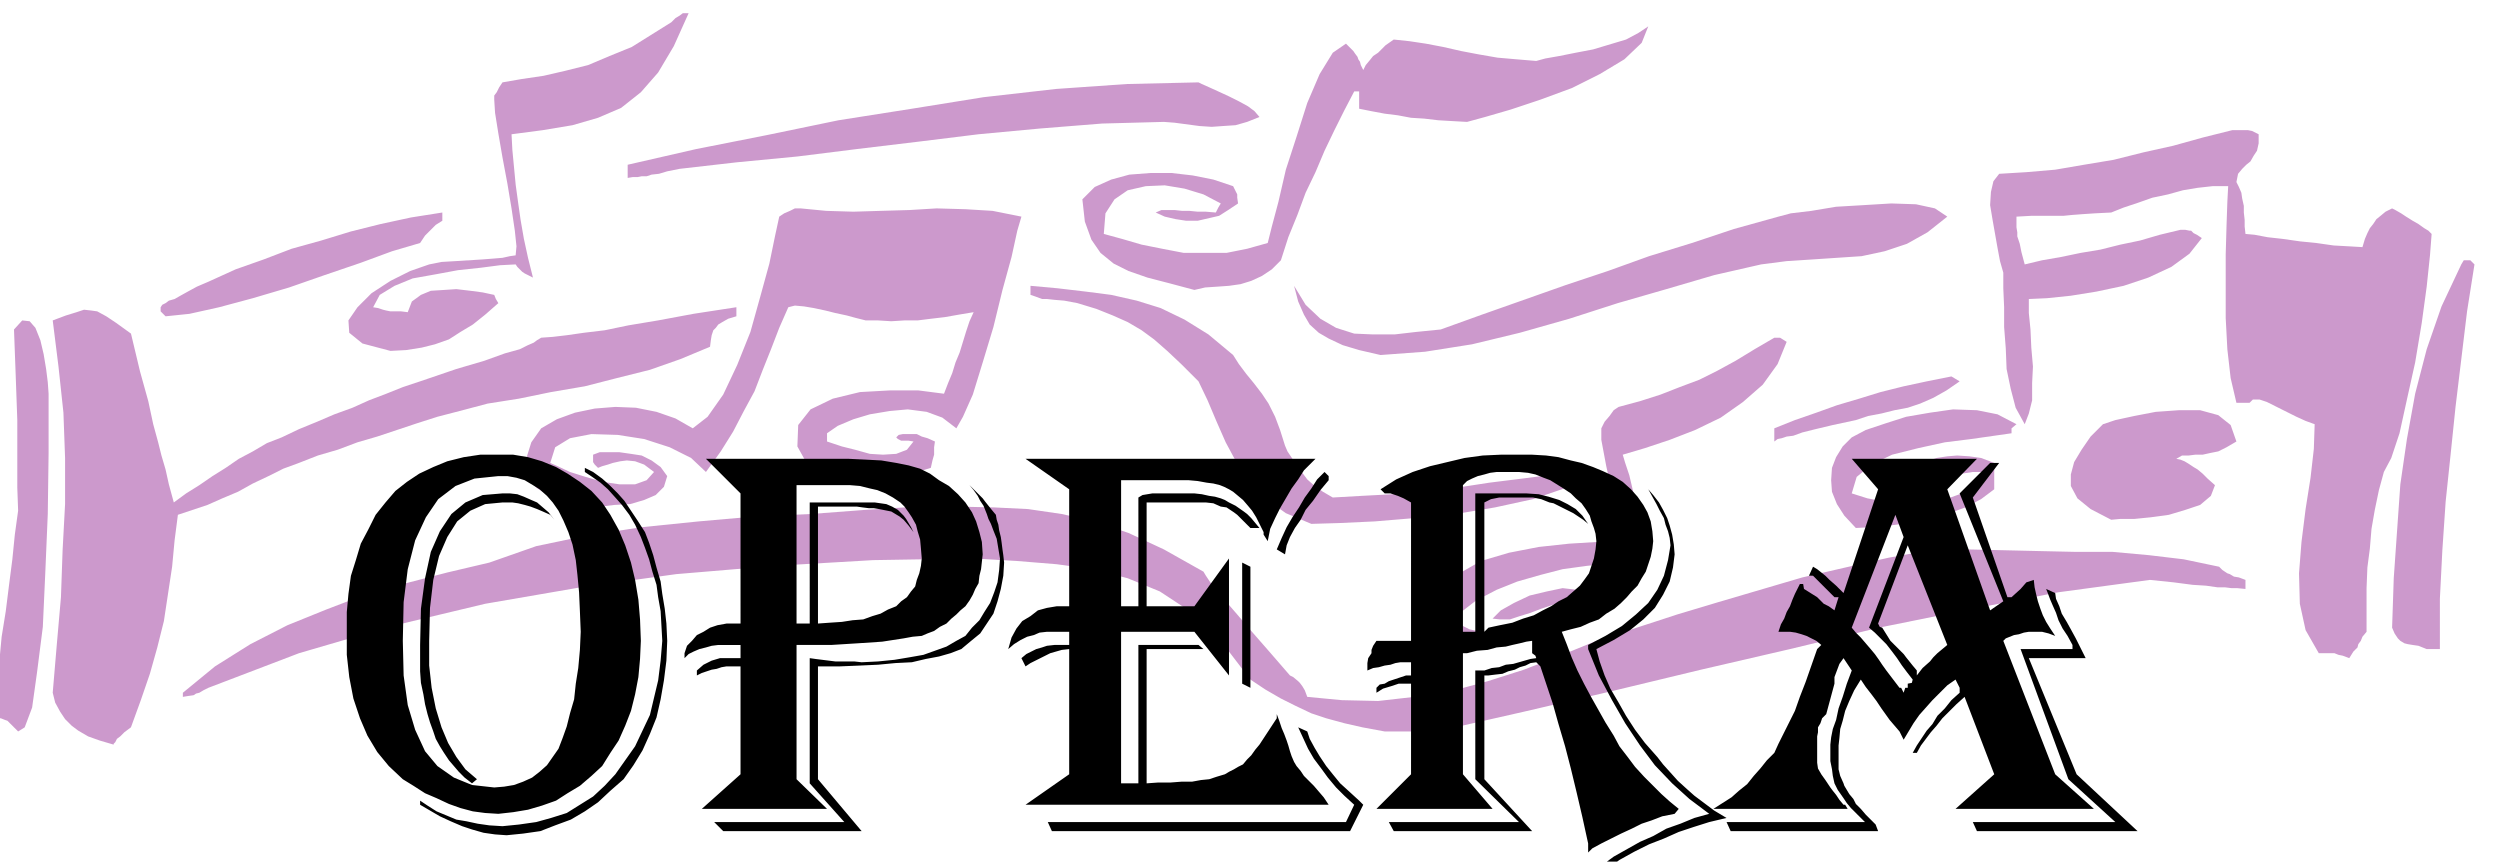 <svg xmlns="http://www.w3.org/2000/svg" fill-rule="evenodd" height="169.03" preserveAspectRatio="none" stroke-linecap="round" viewBox="0 0 3035 1046" width="490.455"><style>.brush1{fill:#c9c}.pen1{stroke:none}.brush2{fill:#000}</style><path class="pen1 brush1" d="m138 904-17-5-14-5-12-7-8-6-8-8-6-9-6-11-3-12 5-59 5-57 2-57 3-56v-56l-2-55-6-56-7-56 16-6 13-4 9-3 9 1 7 1 11 6 12 8 18 13 11 46 10 36 6 28 6 22 4 16 5 17 4 18 6 22 15-11 16-10 16-11 16-10 16-11 17-9 17-10 18-7 21-10 22-9 21-9 22-8 20-9 21-8 20-8 21-7 44-15 34-10 25-9 18-5 10-5 7-3 4-3 5-3 14-1 17-2 21-3 25-3 29-6 36-6 43-8 52-8v11l-10 3-7 4-5 3-3 4-3 3-2 6-1 6-1 8-36 15-37 13-40 10-39 10-41 7-39 8-38 6-34 9-27 7-25 8-24 8-24 8-24 7-24 9-24 7-23 9-19 7-18 9-19 9-18 10-19 8-18 8-18 6-18 6-4 31-3 32-5 33-5 33-8 32-9 32-11 32-12 33-8 6-5 5-4 3-2 4-2 2v1z"/><path class="pen1 brush1" d="m1681 888-27-5-22-5-22-6-18-6-19-9-18-9-19-11-18-12-36-47-36-35-38-25-39-16-42-11-44-6-49-4-52-3-122 2-120 7-119 10-116 16-116 20-113 27-113 33-110 42-6 3-5 3-4 1-3 2-7 1-6 1v-5l39-32 43-27 45-23 47-19 47-18 50-14 50-13 51-12 57-20 62-13 66-10 69-7 68-6 68-3 66-5 64-4h48l45 1 41 2 41 6 39 9 42 14 43 20 48 27 3 5 6 9 8 10 11 13 13 15 17 20 21 24 26 30 4 2 6 5 2 2 3 4 3 5 3 8 42 4 44 1 44-5 45-7 44-12 44-14 44-17 44-18 49-16 49-16 50-15 51-15 51-15 52-12 53-12 55-10h41l44 1 43 1 45 1h44l44 4 42 5 43 9 4 4 6 4 3 1 5 3 6 1 8 3v11l-10-1h-7l-8-1h-9l-14-2-16-1-23-3-29-3-111 15-109 21-109 22-108 26-108 25-108 26-107 25-106 24h-63zM22 888l-6-6-4-4-3-3-3-1-5-2h-5v-34l3-33 3-32 5-31 4-32 4-31 3-30 4-29-1-28v-82l-1-28-1-28-1-27-1-27 10-11 9 1 7 8 6 15 4 17 3 18 2 16 1 14v72l-1 74-3 71-3 66-7 55-6 43-9 24-8 5z"/><path class="pen1 brush1" d="m2815 793-16-28-7-32-1-37 3-38 5-40 6-38 4-35 1-30-11-4-11-5-12-6-12-6-12-6-9-3h-8l-4 4h-16l-7-30-4-35-2-38v-77l1-35 1-29 1-19h-19l-18 2-18 3-18 5-19 4-17 6-18 6-15 6-20 1-15 1-13 1-10 1h-39l-18 1v13l1 6v5l3 9 2 10 4 15 21-5 23-4 24-5 24-4 24-6 24-5 24-7 25-6h6l5 1h2l3 3 4 2 6 4-15 19-22 16-28 13-30 10-33 7-31 5-29 3-22 1v17l2 20 1 22 2 23-1 20v21l-4 16-5 13-11-20-6-23-5-24-1-25-2-26v-24l-1-23v-19l-4-14-3-16-3-17-3-17-3-18 1-16 3-13 7-9 33-2 35-3 35-6 36-6 36-9 36-8 36-10 36-9h19l5 1 8 4v11l-2 9-4 6-4 7-5 4-5 5-5 6-2 10 3 6 3 7 1 7 2 9v8l1 9v8l1 9 11 1 16 3 18 2 21 3 20 2 21 3 18 1 17 1 3-10 3-7 3-6 4-5 4-6 5-4 6-5 8-4 4 2 7 4 6 4 8 5 7 4 7 5 5 3 4 4-2 26-4 38-6 44-8 48-10 45-9 41-10 30-9 17-6 22-5 24-4 23-2 24-3 23-1 25v53l-5 6-2 5-3 4-1 4-5 5-5 8-8-3-5-1-5-2h-19zm-1029-5-11-5-7-4-6-4-3-4-4-6-3-6-4-7-4-6 7-28 19-21 28-16 34-10 36-7 37-4 33-2 27-1-2-19-2-18-4-18-3-18-4-18-3-16-3-16v-14l4-8 6-7 5-7 6-4 26-7 25-8 23-9 24-9 22-11 22-12 23-14 24-14h7l8 5-11 27-18 25-24 21-27 19-31 15-31 12-30 10-27 8 3 10 5 15 4 17 5 21 2 19 2 20-2 16-3 13-30 1-30 3-29 4-27 7-28 8-25 10-25 13-22 17v11l14 7 18 4 19 1 22-2 21-6 20-8 18-11 15-12-16 1-15 3-15 5-13 5-13 4-12 4h-12l-9-1 10-10 16-9 19-9 21-5 19-4 17 2 12 8 7 17-19 9-18 9-17 7-16 8-18 5-18 5-20 2-21 2zm1160 0-10-4-7-1-6-1-4-1-5-3-3-3-4-6-3-7 2-60 4-57 4-57 8-55 10-55 14-54 18-52 24-51 3-5h8l2 2 3 3-9 57-7 58-7 58-6 58-6 57-4 59-3 59v61h-16zm-693-147-14-15-9-14-6-15-1-14 1-15 5-13 8-13 11-11 17-9 24-8 25-8 29-5 28-4 29 1 25 5 23 12-6 5v6l-21 3-28 4-32 4-32 7-32 8-25 12-18 15-6 20 19 6 21 4 20 2h20l20-3 20-4 19-7 19-8 5-7 3-4-1-3-2-2h-16l-13 2-12 3-11 4-11 3-10 5-11 4-11 5v-26l11-8 12-5 12-4 13-2 12-1 15 1 14 2 16 6v32l-16 12-19 10-22 8-23 7-24 4-23 3-22 2-19 1z"/><path class="pen1 brush1" d="m1592 636-31-13-24-17-20-20-15-23-14-26-11-25-11-26-11-23-21-21-17-16-16-14-15-11-17-10-18-8-20-8-23-7-16-3-12-1-9-1h-6l-8-3-6-2v-11l33 3 34 4 31 4 31 7 29 9 29 14 29 18 30 25 7 11 9 12 9 11 10 13 8 12 8 16 6 16 6 19 3 7 6 9 5 8 7 9 6 8 9 8 10 7 12 7 35-2 38-2 38-4 40-4 39-6 40-5 39-5 41-3v5l-29 15-38 13-46 10-48 8-50 5-48 4-43 2-34 1zm971-5-25-13-16-13-8-15v-14l4-15 9-15 11-16 15-15 15-5 23-5 26-5 28-2h26l22 6 15 12 7 20-12 7-10 5-10 2-9 2h-9l-8 1h-8l-7 4 5 1 5 2 5 3 6 4 5 3 6 5 6 6 9 8-5 13-13 11-18 6-20 6-22 3-20 2h-17l-11 1zM705 615l-23-6-17-8-14-9-8-11-4-14 1-14 5-16 12-17 19-11 22-8 24-5 25-2 25 1 25 5 23 8 21 12 18-14 19-27 17-36 16-40 12-43 11-40 7-34 5-23 6-4 7-3 6-3h7l31 3 33 1 33-1 35-1 33-2 35 1 33 2 35 7-5 17-7 32-11 40-11 45-13 43-12 39-12 27-8 14-17-13-19-7-23-3-22 2-24 4-20 6-19 8-13 9v10l6 2 12 4 16 4 18 5 16 1 16-1 13-5 8-10-6-1h-9l-4-2-2-2 3-3 5-1h17l6 3 7 2 9 4-1 7v9l-2 7-2 9-13 4-17 3-20 2-21 1h-71l-20-36 1-26 15-19 27-13 33-8 36-2h35l31 4 5-13 5-12 4-13 5-12 4-13 4-13 4-12 5-11-18 3-17 3-17 2-16 2h-16l-16 1-16-1h-15l-12-3-11-3-14-3-12-3-14-3-12-2-11-1-8 2-11 25-10 26-10 25-10 26-13 24-13 25-15 24-18 25-18-17-26-13-31-10-32-5-32-1-26 5-18 11-6 19 9 4 15 7 19 6 21 6 20 3h19l14-5 9-10-12-9-11-4-10-1-8 1-9 2-6 2-7 2-5 2-4-4-2-3v-9l8-3h24l14 2 13 2 12 6 11 8 8 11-4 13-10 10-14 6-17 5-19 1-17 2h-24z"/><path class="pen1 brush1" d="m2600 610-15-3-12-2-10-3-6-2-7-4-4-6-3-8-1-9 11-8 11-4 10-4h11l11-1h25l16 1-6 5-6 4-6 3-6 4-6 3-4 3-5 4-3 6 5 6 7 4 7 1 9-2 9-3 10-3 12-3h14l-8 6-8 5-9 3-9 4-10 1-9 1h-9l-6 1zm-446-74v-16l25-10 26-9 25-9 27-8 26-8 28-7 28-6 30-6 5 3 5 3-16 11-16 9-16 7-15 5-16 3-16 4-16 3-15 5-28 6-21 5-16 4-11 4-8 1-6 2-5 1-4 3zm651-47-10-5-9-4-8-4-7-3-8-3-7-3-7-3-7-1-3-17-2-19-3-23-2-22-3-23v-37l2-12 15 3 15 5 14 5 15 6 14 5 14 6 14 6 15 6-3 15-3 17-4 16-3 18-5 17-4 18-5 18-5 18h-10zm-1129-58-26-6-20-6-17-8-12-7-11-10-7-12-7-16-5-19 14 23 18 17 19 11 22 7 23 1h26l26-3 30-3 50-18 51-18 51-18 51-17 50-18 52-16 51-17 54-15 15-4 25-3 30-5 34-2 33-2 30 1 23 5 15 10-24 19-25 14-27 9-28 6-30 2-30 2-31 2-31 4-57 13-58 17-59 17-59 19-60 17-58 14-57 9-54 4zm-1202-5-34-9-16-13-1-15 11-16 17-17 23-15 24-12 23-8 15-3 17-1 16-1 16-1 13-1 12-1 9-2 7-1 1-11-2-19-4-27-5-30-6-32-5-29-4-25-1-16v-5l3-4 3-6 4-6 23-4 27-4 26-6 28-7 26-11 27-11 24-15 24-15 5-5 5-3 4-3h7l-18 40-19 32-21 24-24 19-28 12-31 9-36 6-38 5 1 19 2 21 2 21 3 22 3 21 4 23 5 23 6 24-6-3-4-2-3-2-2-2-4-4-2-3-19 1-23 3-28 3-27 5-28 5-22 9-18 11-8 15 6 1 6 2 4 1 5 1h13l8 1 5-13 11-8 12-5 16-1 15-1 17 2 15 2 14 3 2 5 3 5-16 14-15 12-15 9-14 9-17 6-16 4-19 3-19 1z"/><path class="pen1 brush1" d="m201 384-6-6v-5l2-3 4-2 4-3 7-2 7-4 9-5 11-6 14-6 33-15 34-12 34-13 36-10 36-11 36-9 37-8 38-6v10l-8 5-6 6-7 7-6 9-34 10-38 14-44 15-43 15-44 13-41 11-36 8-29 3zm325 0-7-2-6-1-5-2h-3v-11l13-3 11-1 8-1h36l-5 8-5 6-6 3-6 3h-7l-6 1h-12zm546-21-26-6-20-5-16-4-13-2-12-3-8-1h-15v-47l29 4 29 5 30 4 30 3 30 1h30l31-3 32-4-1 6-1 7-2 7-1 9-4 7-3 8-4 7-5 7-1-8-4-3h-28l-13 1-12 2-13 1-13 2-13 2-13 3zm378-11-30-8-27-7-23-8-18-9-16-13-11-16-8-22-3-27 15-15 20-9 22-6 26-2h25l26 3 25 5 24 8 3 6 2 4v4l1 7-12 8-11 7-13 3-13 3h-14l-13-2-13-3-11-5 7-3h16l9 1h9l10 1h10l12 1 3-6 3-5-21-11-23-7-24-4-23 1-22 5-16 11-11 17-2 25 22 6 24 7 25 5 26 5h52l25-5 25-7 5-20 8-30 9-39 13-40 13-41 15-35 16-26 16-11 5 5 4 4 2 3 3 4 1 3 2 3 1 4 3 6 3-6 5-6 4-5 6-4 9-9 10-7 19 2 20 3 21 4 22 5 21 4 23 4 23 2 24 2 11-3 17-3 20-4 21-4 20-6 20-6 15-8 12-8-8 20-21 20-30 18-34 17-38 14-36 12-31 9-22 6-18-1-17-1-17-2-16-1-16-3-16-2-16-3-15-3v-21h-6l-12 23-12 24-12 25-11 26-12 25-10 27-11 27-9 28-11 11-12 8-13 6-13 4-14 2-14 1-15 1-13 3z"/><path class="pen1 brush1" d="M762 216v-16l83-19 86-17 87-18 89-14 87-14 88-10 86-6 87-2 4 2 9 4 11 5 13 6 12 6 11 6 8 6 6 7-15 6-14 4-15 1-14 1-15-1-15-2-15-2-13-1-75 2-75 6-75 7-73 9-75 9-72 9-73 7-70 8-15 3-10 3-9 1-6 2h-6l-5 1h-6l-6 1z"/><path class="pen1 brush2" d="m673 631-5-6-9-4-7-3-8-3-7-2-8-2-7-1h-12l-21 2-18 8-16 13-12 19-10 23-7 29-4 34-1 40v30l3 27 5 25 7 23 8 19 10 17 11 15 14 12-6 5-9-7-7-7-6-7-6-7-6-9-5-8-5-9-3-9-4-11-3-10-3-12-2-12-3-14-1-14v-32l1-44 5-37 7-32 11-25 14-21 17-14 21-9 24-2h9l9 1 8 3 9 4 7 3 7 6 7 6 7 9zm-68-79h18l18 3 17 5 17 7 14 8 15 10 14 11 13 14 10 15 10 18 8 19 7 21 5 21 4 24 2 24 1 26-1 22-2 22-4 21-5 20-7 18-8 18-10 15-10 16-13 12-14 12-15 9-14 9-17 6-17 5-18 3-18 2-16-1-15-2-15-4-14-5-15-7-14-6-14-9-13-8-17-16-14-17-12-20-9-21-8-24-5-26-3-27v-52l2-22 3-22 6-19 6-20 9-17 9-18 12-15 12-14 14-11 15-10 17-8 17-7 20-5 20-3h22zm0 26-29 3-23 9-21 16-15 22-13 28-9 35-5 40-1 47 1 42 5 36 9 30 12 26 15 18 20 14 22 9 27 3 12-1 12-2 11-4 11-5 9-7 9-8 7-10 7-10 5-13 5-14 4-16 5-17 2-19 3-19 2-22 1-22-1-25-1-23-2-21-2-18-4-19-5-15-6-14-6-12-7-10-7-8-9-8-8-5-10-6-10-3-11-2h-11zm105-10 10 5 11 8 9 8 10 10 8 9 8 12 8 12 9 14 5 13 5 15 4 15 5 17 2 15 3 18 2 18 1 21-1 24-3 24-4 23-5 22-8 20-9 20-11 18-12 17-16 14-15 14-16 11-17 10-19 7-18 7-21 3-20 2-14-1-14-2-14-4-12-4-14-6-13-6-12-7-12-7v-5l9 6 11 7 12 5 12 5 12 2 14 3 14 2 16 1 20-2 21-3 18-5 19-6 16-10 16-10 14-13 13-14 12-17 12-17 9-19 9-19 5-21 5-21 3-24 2-24-1-18-1-18-3-17-2-15-5-16-4-15-5-14-5-13-7-15-7-12-9-12-8-9-9-10-9-8-10-7-9-6v-5zm147-11h173l21 1 19 1 18 3 15 3 14 4 12 6 11 8 12 7 11 10 9 10 8 12 5 11 4 13 3 12 1 15-1 9-1 9-2 8-1 9-4 7-3 7-4 7-5 7-6 5-5 5-6 5-6 6-8 4-7 5-8 3-7 3-11 1-11 2-13 2-13 2-15 1-15 1-16 1-16 1h-42v163l37 36H852l47-42V809h-17l-6 1-6 2-6 1-6 2-6 2-6 3v-6l8-7 10-5 10-3h25v-16h-27l-8 1-7 2-8 2-7 3-6 3-5 5v-6l3-9 6-6 6-7 8-4 8-5 9-3 11-2h17V599l-42-42zm110 32v168h16V610h79l7 1 7 1 7 3 7 4 7 7 3 4 3 5 3 5 3 6-6-8-6-7-5-4-5-3-5-3-5-1-5-1-5-1-6-1h-6l-8-1-7-1h-47v142l14-1 15-1 13-2 13-1 11-4 10-3 9-5 10-4 6-6 7-5 5-7 5-6 2-8 3-8 2-9 1-9-1-12-1-11-3-10-2-8-5-9-4-6-5-7-5-5-9-6-9-5-10-4-9-2-12-3-12-1h-65zm210 0 7 7 9 9 3 4 4 5 4 5 5 6 1 6 2 6 1 7 2 8 1 7 1 8 1 7 1 9-1 16-3 16-4 15-5 15-8 12-8 12-11 9-12 10-13 5-14 4-16 3-17 4-20 1-21 2-22 1-24 1h-27v137l53 63H878l-11-11h158l-42-47V799l7 1 8 1 8 1 8 1h23l9 1 20-1 20-2 18-3 17-3 14-5 14-5 12-7 11-6 8-10 9-9 6-10 7-11 5-13 4-12 2-15 1-14-1-6-1-6-1-6-1-6-4-10-3-8-3-6-2-6-2-5-2-5-4-6-3-6-5-7-5-6zm420-32-5 5-9 9-7 11-8 11-7 12-7 12-6 12-6 13-3 15-5-8v-3l-5-10-4-8-5-8-5-6-6-7-6-5-6-5-5-3-6-3-5-2-8-2-8-1-11-2-11-1h-82v153h21V604l5-3 6-1 6-1h51l9 1 9 2 7 1 7 2 5 2 5 3 8 4 10 7 4 3 5 5 5 6 5 6h-11l-6-6-5-5-5-5-4-3-9-6-7-1-9-4-9-1h-72v126h58l42-58v142l-42-53h-89v184h21V783h73l6 5h-69v163l14-1h15l13-1h13l11-2 10-1 9-3 10-3 5-3 6-3 5-3 6-3 5-6 5-5 5-7 5-6 21-32v-5l3 8 3 9 3 7 3 8 2 6 2 7 2 6 3 7 3 5 5 6 4 6 6 6 6 6 6 7 6 7 6 9h-368l53-37V788l-9 1-7 2-7 2-6 3-6 3-6 3-6 3-6 4-5-10 6-5 6-3 6-3 7-2 6-2 9-1h18v-16h-27l-9 1-7 3-8 2-8 4-8 5-7 6 4-14 6-11 7-9 10-6 9-7 11-3 12-2h15V594l-53-37h352zm16 21v5l-10 12-9 13-9 11-6 12-7 10-6 11-4 10-2 11-10-6 6-14 6-13 7-12 8-12 7-12 8-11 7-11 9-9 5 5zm-95 110v147l-10-5V683l10 5zm137 289-16 32h-362l-5-11h362l10-21-12-11-10-10-10-12-8-11-9-12-7-12-6-13-6-13 11 5 3 9 6 11 6 10 8 12 8 10 9 11 11 10 12 11 5 5zm21-383 19-12 20-9 21-7 21-5 21-5 22-3 22-1h38l17 1 15 2 15 4 13 3 14 5 12 5 13 6 11 7 10 9 8 9 7 10 5 9 4 11 2 12 1 12-1 9-2 10-3 9-3 9-5 8-5 9-7 7-6 7-7 7-8 7-10 6-9 7-11 4-11 5-12 3-11 3 6 15 6 16 7 16 8 16 8 15 9 16 9 16 10 16 7 13 10 13 9 12 11 12 10 10 11 11 10 9 11 9-5 6-15 3-13 5-12 4-12 6-13 6-12 6-12 6-11 6-5 5v-11l-7-32-7-30-7-29-7-27-8-27-7-25-8-24-7-21-5-5-7 1-6 3-7 2-6 3-8 2-7 3-9 1-8 1h-5v126l58 63h-168l-6-11h158l-53-52V814h11l9-3 9-1 8-3 9-1 7-2 7-2 7-2 7-1-1-3-4-3v-15l-7 1-8 2-9 2-8 2-11 1-11 3-13 1-12 3h-5v147l36 42h-141l42-42V830h-15l-9 3-10 3-8 5v-6l4-4 6-1 5-3 6-2 15-5h6v-16h-13l-6 1-6 2-7 1-7 2-7 1-7 3v-9l1-6 4-6v-4l2-5 4-6h42V610l-9-5-7-3-9-3h-7l-5-5zm100-5v178h15V599h62l15 1 12 3 13 4 10 5 10 6 8 8 7 10-6-5-6-4-6-4-6-3-6-3-6-3-6-3-5-1-10-4-10-2h-41l-10 2-8 4v157l5-5 14-3 15-3 13-5 13-4 11-6 10-5 9-6 10-5 8-7 8-7 6-8 5-7 3-9 3-9 2-11 1-10-1-9-2-7-3-8-2-7-5-8-5-7-7-6-6-6-9-6-8-5-8-5-8-3-10-4-9-2-11-1h-27l-8 1-7 2-8 2-7 3-6 3-5 5zm162 199 4 15 6 17 7 16 10 17 9 16 11 17 12 16 15 17 7 9 9 10 9 10 11 10 9 8 12 9 12 9 15 9-21 5-19 6-18 6-18 8-18 7-18 9-18 10-17 12-5-5 15-11 16-9 16-9 16-7 16-9 17-6 17-7 18-5-24-18-21-19-21-22-18-24-18-27-16-28-16-30-13-32v-5l21-11 20-12 17-14 15-14 11-16 8-17 5-19 3-18-1-9-2-8-3-8-2-8-5-9-4-8-5-9-5-9 6 7 7 9 5 9 5 10 3 9 3 11 2 12 1 12-2 16-4 17-8 16-10 16-14 14-16 13-20 12-21 11z"/><path class="pen1 brush2" d="m2400 557-36 37 52 147 16-11-53-131 37-37h11l-32 42 42 121h5l11-10 7-8 9-3 1 9 2 9 2 8 3 9 3 8 4 8 5 8 6 9-8-3-8-2h-16l-6 1-6 2-6 1-5 2-5 2-3 3 63 162 47 42h-168l47-42-36-94-10 9-9 9-8 8-7 9-7 8-6 8-6 8-5 9h-5l5-9 6-9 6-9 7-8 6-10 9-9 8-10 10-9v-6l-5-10-10 7-9 9-9 9-8 9-8 9-7 10-6 10-6 10-5-10-6-7-6-7-5-7-5-7-6-9-6-8-7-9-6-9-8 13-6 13-5 12-3 12-3 10-1 11-1 9v29l2 8 4 9 1 3 3 5 3 5 5 6 3 6 6 6 6 7 9 9 3 3 3 8h-179l-5-11h168l-5-5-6-6-6-6-5-6-4-6-7-10-4-8-2-9-1-8-1-5-1-5v-20l1-9 2-10 4-11 3-14 5-14 5-16 6-16-10-15-5 7-3 8-3 8v8l-10 37-5 5-2 6-3 5v6l-1 5v32l1 7 4 7 5 7 6 9 3 4 4 5 4 6 5 6h2l3 5h-163l11-7 11-7 9-8 10-8 8-10 8-9 8-10 9-9 5-11 6-12 7-14 7-14 6-17 7-18 7-20 7-20 5-5-6-5-6-3-6-3-6-2-7-2-7-1h-14l3-9 4-7 3-8 4-7 3-8 3-7 3-6 3-6h4l1 6 16 10 3 3 5 5 6 3 7 5 5-16h-5l-8-8-7-7-7-7-4-4h-5l5-11 5 3 5 4 5 4 5 5 8 7 9 9 42-126-32-37h152zm-84 105-36 95 2 4 3 1 10 16 7 7 9 9 3 4 4 5 4 5 5 6v6l7-9 9-8 4-5 5-5 6-5 6-5-48-121zm-15-37-53 137 5 6 6 6 6 7 6 7 5 6 5 7 4 6 5 7 16 21h2l3 6 2-6h3v-5l5-1 1-4-7-9-6-8-6-9-6-8-7-9-7-7-7-7-7-6 42-110-10-27zm194 95 1 7 4 9 3 9 6 10 5 9 6 11 6 12 6 12h-69l58 141 74 69h-195l-5-11h173l-57-52-58-158h63v-5l-6-11-6-9-5-10-3-9-4-9-3-7-3-8-2-5 11 5z"/></svg>
